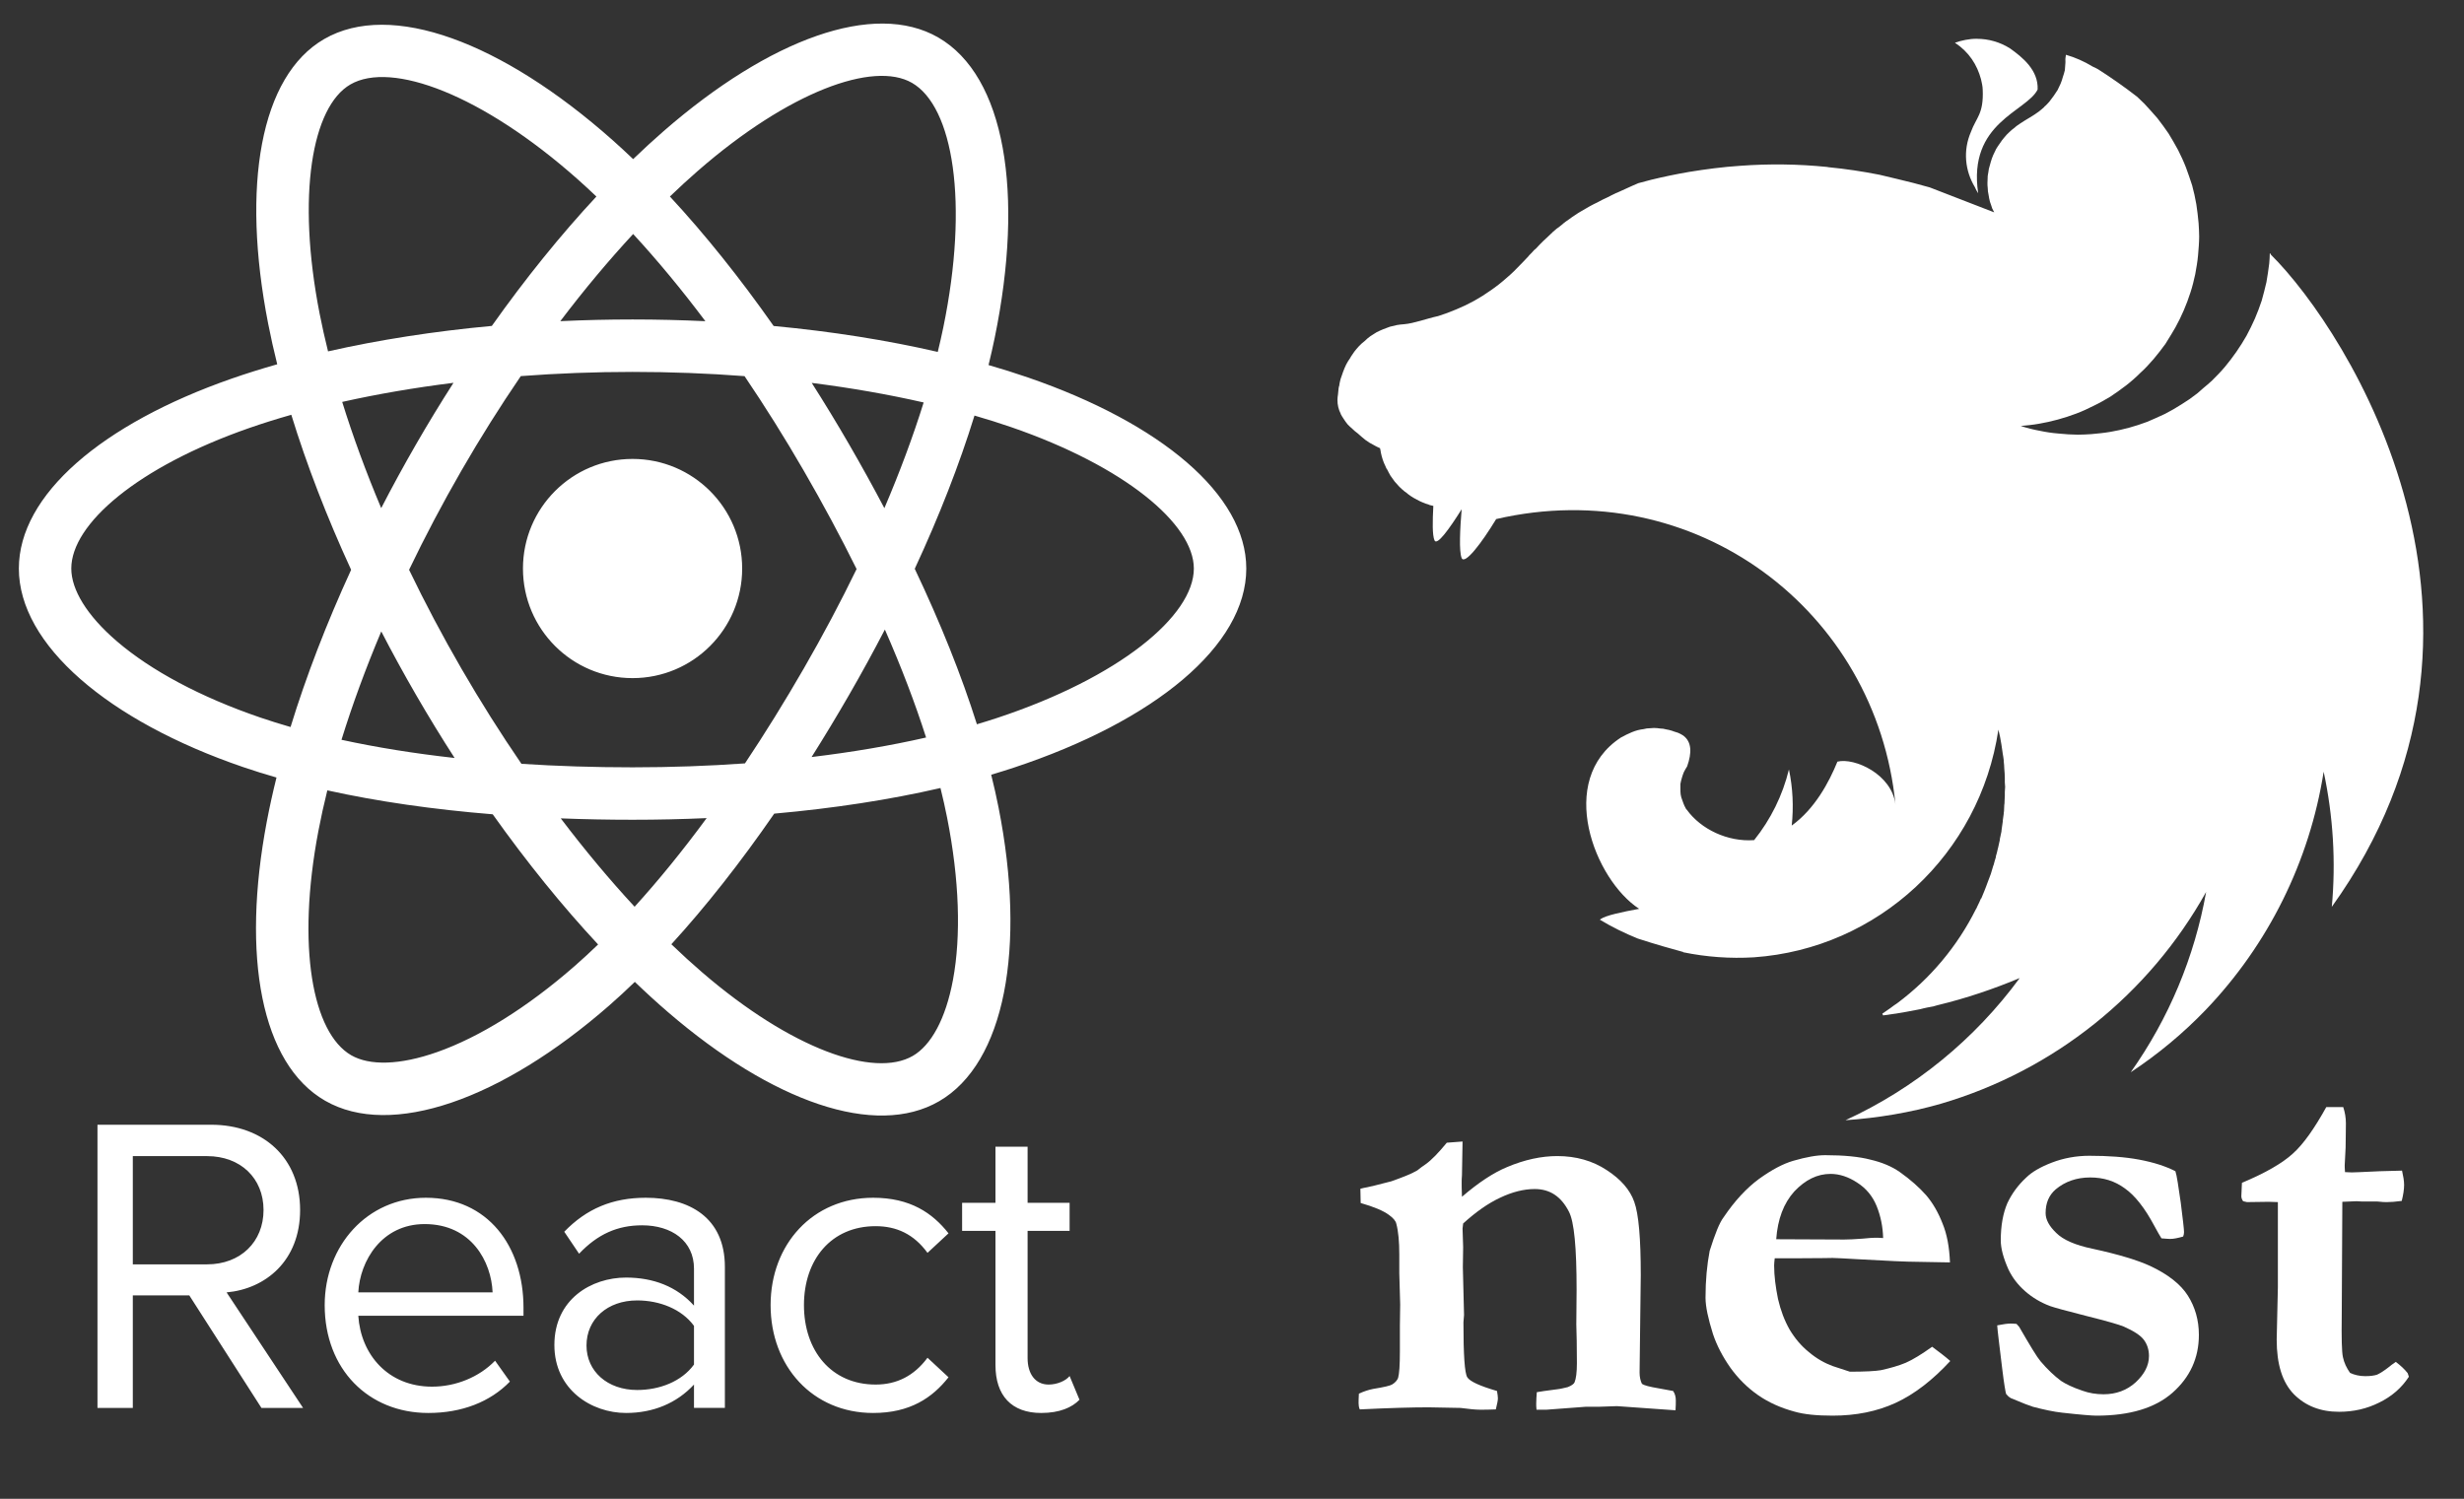 <?xml version="1.0" encoding="utf-8"?>
<!-- Generator: Adobe Illustrator 16.0.0, SVG Export Plug-In . SVG Version: 6.00 Build 0)  -->
<!DOCTYPE svg PUBLIC "-//W3C//DTD SVG 1.1//EN" "http://www.w3.org/Graphics/SVG/1.1/DTD/svg11.dtd">
<svg version="1.1" id="Calque_1" xmlns="http://www.w3.org/2000/svg" xmlns:xlink="http://www.w3.org/1999/xlink" x="0px" y="0px"
	 width="1815.459px" height="1104.391px" viewBox="-225.021 186.017 1815.459 1104.391"
	 enable-background="new -225.021 186.017 1815.459 1104.391" xml:space="preserve">
<rect x="-225.021" y="186.017" width="1815.459" height="1104.391" fill="#333333" stroke="none"/>
<title>NestJS icon</title>
<path fill="#FFFFFF" d="M1231.454,214.586c-5.767,0-11.133,1.232-16.1,2.899c10.533,7,16.333,16.333,19.2,26.867
	c0.232,1.434,0.633,2.467,0.833,3.9c0.247,1.23,0.393,2.479,0.434,3.732c0.8,18.168-4.767,20.467-8.667,31.201
	c-6,13.832-4.333,28.699,2.866,40.666c0.66,1.605,1.486,3.135,2.467,4.566c-7.833-52.266,35.767-60.1,43.8-76.434
	c0.634-14.266-11.133-23.766-20.433-30.366c-7.309-4.593-15.769-7.02-24.4-7V214.586z M1297.154,226.353
	c-0.8,4.767-0.2,3.532-0.4,5.999c-0.199,1.666-0.199,3.734-0.399,5.367c-0.434,1.666-0.834,3.332-1.467,4.967
	c-0.4,1.666-1,3.332-1.667,4.967l-2.233,4.732c-0.666,0.834-1.033,1.666-1.666,2.5l-1.233,1.834
	c-0.983,1.414-2.018,2.793-3.101,4.133c-1.233,1.268-2.267,2.699-3.733,3.734v0.199c-1.233,1.033-2.467,2.266-3.933,3.334
	c-4.334,3.299-9.268,5.766-13.834,8.865c-1.434,1-2.899,1.867-4.133,3.102c-1.402,0.986-2.719,2.09-3.934,3.299
	c-1.434,1.234-2.467,2.467-3.7,3.934c-1.033,1.232-2.267,2.666-3.1,4.133c-1.038,1.396-2.006,2.842-2.9,4.334
	c-0.833,1.666-1.434,3.1-2.267,4.732c-0.633,1.668-1.233,3.102-1.667,4.768c-0.546,1.703-1.024,3.426-1.433,5.166
	c-0.2,0.834-0.2,1.867-0.4,2.668c-0.233,0.832-0.233,1.666-0.434,2.5c0,1.666-0.199,3.5-0.199,5.166c0,1.232,0,2.467,0.199,3.699
	c0,1.668,0.2,3.334,0.634,5.168c0.2,1.666,0.6,3.332,1,5c0.667,1.633,1.066,3.266,1.667,4.934c0.433,1,1.033,2.066,1.466,2.898
	l-47.533-18.398c-8.033-2.268-15.899-4.334-23.967-6.201l-13-3.1c-12.399-2.467-25-4.334-37.6-5.566
	c-0.434,0-0.634-0.201-1.033-0.201c-21.291-2.133-42.728-2.41-64.066-0.832c-12.601,0.832-25.2,2.467-37.801,4.533
	c-9.363,1.613-18.668,3.547-27.899,5.799l-9.3,2.467c-3.066,1.234-6,2.668-8.867,3.934l-6.833,3.1c-0.399,0.201-0.8,0.201-1,0.4
	c-2.101,1.033-3.934,1.867-5.8,2.9c-2.684,1.184-5.31,2.496-7.867,3.934c-1.434,0.6-2.867,1.434-4.133,2.066
	c-0.592,0.367-1.204,0.701-1.834,1c-1.866,1.066-3.732,2.1-5.4,3.133c-1.7,0.941-3.348,1.977-4.933,3.1
	c-1.467,1-2.899,1.834-4.134,2.867c-0.199,0.234-0.434,0.234-0.633,0.434c-1.233,0.834-2.666,1.867-3.934,2.9l-0.4,0.4l-3.1,2.467
	c-0.4,0.232-0.833,0.633-1.233,0.832c-1.033,0.834-2.066,1.867-3.1,2.668c-0.2,0.432-0.634,0.666-0.833,0.832
	c-1.234,1.268-2.467,2.301-3.701,3.533c-0.232,0-0.232,0.201-0.433,0.4c-1.284,1.123-2.519,2.303-3.7,3.533
	c-0.233,0.201-0.233,0.4-0.434,0.4c-1.084,1.063-2.119,2.174-3.1,3.334c-0.4,0.398-1,0.799-1.434,1.199
	c-1.106,1.311-2.286,2.557-3.533,3.734c-0.199,0.398-0.6,0.633-0.8,1c-1.667,1.666-3.101,3.332-4.767,5l-0.6,0.6
	c-3.334,3.533-6.834,7.033-10.567,10.133c-3.7,3.334-7.634,6.399-11.566,9.102c-7.897,5.641-16.421,10.35-25.399,14.033
	c-4.334,1.866-8.9,3.532-13.434,4.966c-8.667,1.865-17.566,5.366-25.2,6.001c-1.667,0-3.5,0.398-5.167,0.6l-5.166,1.232
	l-4.967,1.867c-1.667,0.633-3.301,1.467-4.934,2.268c-1.467,1.033-3.1,1.865-4.566,2.898c-1.471,1.064-2.854,2.246-4.134,3.533
	c-1.433,1.002-2.899,2.467-4.134,3.701c-1.232,1.434-2.467,2.666-3.5,4.133c-1.033,1.668-2.266,3.1-3.1,4.768
	c-1.086,1.502-2.055,3.084-2.9,4.732c-0.833,1.867-1.666,3.533-2.266,5.367c-0.634,1.666-1.234,3.533-1.867,5.367
	c-0.4,1.666-0.834,3.332-1,5c0,0.166-0.233,0.398-0.233,0.6c-0.399,1.867-0.399,4.334-0.634,5.566
	c-0.199,1.467-0.399,2.666-0.399,4.133c-0.038,3.596,0.809,7.145,2.467,10.334v0.199c0.634,1.234,1.466,2.5,2.3,3.734
	c0.801,1.232,1.666,2.467,2.666,3.699c1.034,1.033,2.268,2.301,3.534,3.334c1.204,1.207,2.509,2.313,3.899,3.299
	c4.967,4.334,6.201,5.768,12.601,9.068c1.033,0.633,2.066,1.033,3.333,1.666c0.2,0,0.4,0.199,0.6,0.199c0,0.434,0,0.635,0.201,1.033
	c0.482,3.408,1.377,6.744,2.666,9.934c0.666,1.234,1.066,2.467,1.666,3.701c0.234,0.434,0.434,0.832,0.668,1.033
	c0.799,1.666,1.633,3.1,2.433,4.566l3.101,4.334c1.033,1.232,2.299,2.666,3.533,3.932c1.232,1.234,2.467,2.268,3.934,3.5
	c0,0,0.199,0.201,0.399,0.201c1.233,1.033,2.467,2.066,3.733,2.9c1.438,1.008,2.953,1.9,4.533,2.666
	c1.434,0.834,3.1,1.666,4.733,2.299c1.332,0.602,2.716,1.082,4.134,1.434c0.232,0.201,0.434,0.201,0.833,0.4
	c0.833,0.234,1.866,0.434,2.667,0.633c-0.601,11.168-0.801,21.668,0.866,25.4c1.833,4.133,10.933-8.467,20-22.934
	c-1.2,14.268-2.033,31,0,35.967c2.3,5.166,14.667-10.967,25.433-28.732c146.5-33.867,280.167,67.33,294.201,210.33
	c-2.667-22.334-30.167-34.699-42.768-31.6c-6.199,15.266-16.732,34.9-33.666,47.1c1.434-13.666,0.833-27.666-2.066-41.334
	c-4.628,19.025-13.379,36.799-25.634,52.068c-19.601,1.432-39.233-8.068-49.567-22.334c-0.832-0.6-1.033-1.834-1.666-2.666
	c-0.6-1.434-1.233-2.9-1.666-4.334c-0.601-1.385-1.016-2.842-1.234-4.334c-0.199-1.467-0.199-2.9-0.199-4.566v-3.1
	c0.246-1.467,0.592-2.914,1.033-4.334c0.434-1.434,0.833-2.865,1.467-4.332c0.8-1.434,1.434-2.9,2.467-4.334
	c3.5-9.934,3.5-18-2.9-22.732c-1.243-0.813-2.561-1.504-3.934-2.068c-0.8-0.199-1.833-0.6-2.666-0.832l-1.667-0.6
	c-1.415-0.459-2.864-0.805-4.333-1.035c-1.408-0.412-2.867-0.625-4.334-0.633c-1.5-0.234-3.015-0.369-4.533-0.4
	c-1.033,0-2.066,0.201-3.1,0.201c-1.545-0.01-3.083,0.205-4.566,0.633c-1.434,0.199-2.867,0.4-4.334,0.801
	c-1.475,0.395-2.922,0.885-4.334,1.467c-1.433,0.6-2.666,1.232-4.133,1.865c-1.233,0.6-2.467,1.434-3.934,2.066
	c-48.133,31.4-19.399,104.934,13.434,126.234c-12.4,2.266-25,4.934-28.5,7.633l-0.434,0.4c8.9,5.367,18.2,9.934,27.9,13.867
	c13.233,4.332,27.267,8.232,33.467,9.9v0.199c17.117,3.516,34.623,4.77,52.066,3.732c91.533-6.398,166.533-76.033,180.167-167.766
	l1.233,5.367c0.633,3.732,1.433,7.666,1.866,11.566v0.199c0.4,1.867,0.601,3.734,0.833,5.4v0.801c0.2,1.865,0.4,3.732,0.4,5.398
	c0.2,2.268,0.4,4.533,0.4,6.801v3.334c0,1,0.233,2.232,0.233,3.266c0,1.268-0.233,2.5-0.233,3.734v2.898
	c0,1.434-0.2,2.668-0.2,4.135c0,0.832,0,1.666-0.2,2.666c0,1.467-0.2,2.9-0.2,4.566c-0.199,0.6-0.199,1.234-0.199,1.834
	l-0.667,4.766c0,0.635,0,1.234-0.167,1.867c-0.233,2.066-0.633,3.934-0.833,6v0.4l-1.233,5.799v0.602l-1.233,5.566
	c0,0.232-0.233,0.666-0.233,0.832c-0.38,1.891-0.858,3.76-1.434,5.602v0.6c-0.633,2.066-1.233,3.934-1.666,5.799
	c-0.2,0.201-0.2,0.4-0.2,0.4l-1.867,6.201c-0.8,2.066-1.433,3.932-2.267,6c-0.833,2.066-1.433,4.133-2.267,6
	c-0.833,2.066-1.666,3.898-2.467,6h-0.233c-0.8,1.832-1.666,3.898-2.666,5.766c-0.174,0.494-0.386,0.973-0.634,1.434
	c-0.199,0.199-0.199,0.434-0.399,0.633c-13.664,27.355-33.552,51.125-58.067,69.4c-1.666,1.033-3.3,2.301-4.966,3.533
	c-0.4,0.4-1,0.6-1.434,1c-1.478,1.092-2.989,2.137-4.533,3.133l0.6,1.234h0.233l8.667-1.234h0.199
	c5.367-0.832,10.733-1.865,16.101-2.898c1.467-0.201,3.1-0.635,4.566-1.033l2.9-0.635c1.433-0.199,2.866-0.6,4.333-0.799
	c1.233-0.434,2.467-0.668,3.7-1.033c20.667-5,40.7-11.801,59.934-19.834c-33.206,45.229-77.367,81.268-128.334,104.732
	c23.801-1.666,47.533-5.566,70.467-12.199c83.007-24.404,153.114-80.424,195.233-156c-8.507,47.842-27.481,93.213-55.566,132.867
	c20.023-13.209,38.525-28.59,55.167-45.867c46.245-48.279,76.604-109.559,87-175.6c7,32.666,9.066,66.334,6,99.566
	c149.133-208.033,12.366-423.73-44.867-480.531c-0.2-0.434-0.4-0.633-0.4-1.033c-0.199,0.199-0.199,0.199-0.199,0.4
	c0-0.201,0-0.201-0.233-0.4c0,2.467-0.2,4.934-0.4,7.434c-0.572,4.627-1.262,9.24-2.066,13.832c-1,4.535-2.267,9.102-3.5,13.668
	c-1.467,4.334-3.101,8.866-5,13.2c-1.889,4.28-3.946,8.483-6.167,12.601c-4.612,8.098-9.933,15.773-15.899,22.934
	c-3.101,3.699-6.4,7-9.733,10.332c-1.948,1.781-3.949,3.504-6,5.168l-4.733,4.133c-3.688,2.91-7.551,5.594-11.566,8.033
	c-3.949,2.543-8.021,4.891-12.2,7.033c-4.334,2.066-8.667,3.934-13,5.801c-8.826,3.355-17.958,5.846-27.267,7.432
	c-4.767,0.834-9.5,1.234-14.067,1.668c-3.295,0.232-6.597,0.365-9.899,0.4c-4.699-0.066-9.393-0.344-14.066-0.834
	c-4.72-0.371-9.408-1.061-14.034-2.066c-4.686-0.85-9.307-2.02-13.833-3.5h-0.233c4.566-0.434,9.1-0.834,13.667-1.668
	c9.303-1.611,18.433-4.102,27.267-7.432c4.533-1.668,8.866-3.734,13-5.801c4.333-2.066,8.267-4.334,12.399-6.801
	c3.934-2.666,7.834-5.365,11.567-8.266s7.233-6,10.533-9.301c3.5-3.1,6.6-6.6,9.7-10.133c3.1-3.699,6-7.434,8.666-11.133
	c0.434-0.633,0.867-1.467,1.267-2.066c2.067-3.334,4.134-6.635,6-9.934c4.555-8.224,8.284-16.877,11.134-25.834
	c1.467-4.335,2.5-8.867,3.533-13.434c0.833-4.734,1.667-9.268,2.066-13.834c0.4-4.732,0.834-9.5,0.834-14.033
	c0-3.334-0.233-6.633-0.434-9.934c-0.412-4.627-0.968-9.24-1.667-13.834c-0.803-4.656-1.826-9.271-3.066-13.832
	c-1.467-4.334-2.9-8.9-4.566-13.234c-1.667-4.332-3.7-8.666-5.767-12.799c-2.3-4.135-4.567-8.268-7.033-12.201
	c-2.639-3.861-5.396-7.641-8.267-11.332c-3.101-3.533-6.2-7.066-9.5-10.566c-1.739-1.773-3.529-3.498-5.367-5.168
	c-9.333-7.232-19-14.033-28.733-20.232c-1.335-0.771-2.715-1.461-4.133-2.066c-6.129-3.754-12.731-6.668-19.634-8.667V226.353z"/>
<path fill="#FFFFFF" d="M532.436,464.175c-9.383-3.23-19.101-6.285-29.111-9.176c1.645-6.715,3.154-13.342,4.498-19.854
	c22.037-106.976,7.628-193.153-41.575-221.526c-47.179-27.208-124.335,1.16-202.26,68.976c-7.492,6.521-15.008,13.425-22.52,20.662
	c-5.004-4.787-10.002-9.415-14.985-13.84c-81.667-72.513-163.526-103.071-212.68-74.615c-47.134,27.286-61.092,108.3-41.254,209.681
	c1.915,9.791,4.155,19.791,6.687,29.959c-11.586,3.287-22.771,6.793-33.472,10.523c-95.746,33.381-156.895,85.697-156.895,139.965
	c0,56.045,65.642,112.262,165.37,146.346c7.87,2.689,16.036,5.232,24.452,7.65c-2.732,10.996-5.108,21.77-7.103,32.279
	c-18.914,99.619-4.143,178.723,42.864,205.836c48.556,27.998,130.043-0.781,209.393-70.143c6.273-5.484,12.568-11.297,18.873-17.393
	c8.174,7.871,16.331,15.32,24.448,22.305c76.86,66.141,152.771,92.848,199.735,65.66c48.504-28.08,64.27-113.055,43.804-216.439
	c-1.563-7.896-3.382-15.963-5.424-24.174c5.723-1.689,11.342-3.436,16.816-5.252c103.678-34.352,171.135-89.883,171.135-146.676
	C693.232,550.468,630.11,497.798,532.436,464.175z M509.948,714.934c-4.945,1.635-10.02,3.221-15.189,4.754
	c-11.443-36.234-26.89-74.764-45.797-114.57c18.04-38.859,32.892-76.896,44.016-112.895c9.253,2.676,18.23,5.502,26.884,8.48
	c83.686,28.811,134.735,71.406,134.735,104.227C654.597,639.889,599.466,685.272,509.948,714.934z M472.807,788.534
	c9.05,45.715,10.343,87.049,4.347,119.359c-5.386,29.033-16.218,48.391-29.612,56.143c-28.5,16.498-89.45-4.945-155.18-61.512
	c-7.532-6.482-15.124-13.404-22.736-20.734c25.479-27.869,50.948-60.268,75.805-96.25c43.719-3.883,85.022-10.223,122.48-18.881
	C469.756,774.098,471.395,781.399,472.807,788.534z M97.186,961.186c-27.845,9.832-50.022,10.113-63.428,2.385
	C5.23,947.118-6.628,883.606,9.548,798.411c1.854-9.754,4.059-19.775,6.601-30.023c37.046,8.193,78.048,14.088,121.872,17.641
	c25.024,35.211,51.229,67.576,77.634,95.912c-5.771,5.568-11.517,10.873-17.231,15.869
	C163.335,928.479,128.174,950.241,97.186,961.186z M-33.267,714.719c-44.097-15.07-80.515-34.66-105.478-56.037
	c-22.43-19.209-33.754-38.279-33.754-53.752c0-32.932,49.095-74.934,130.979-103.484c9.935-3.463,20.336-6.727,31.129-9.793
	C0.926,528.464,15.771,566.95,33.686,605.87c-18.146,39.496-33.202,78.598-44.629,115.84
	C-18.639,719.499-26.093,717.169-33.267,714.719z M10.462,417.062c-16.996-86.858-5.708-152.384,22.696-168.824
	c30.255-17.517,97.159,7.458,167.671,70.068c4.508,4.002,9.033,8.19,13.57,12.524c-26.275,28.213-52.238,60.336-77.041,95.338
	c-42.533,3.941-83.246,10.275-120.679,18.754C14.326,435.458,12.241,426.157,10.462,417.062z M400.563,513.387
	c-8.949-15.457-18.136-30.547-27.501-45.227c28.854,3.648,56.5,8.488,82.461,14.416c-7.792,24.979-17.509,51.098-28.941,77.873
	C418.377,544.874,409.701,529.171,400.563,513.387z M241.481,358.44c17.82,19.308,35.663,40.861,53.217,64.248
	c-17.687-0.836-35.593-1.27-53.647-1.27c-17.886,0-35.66,0.426-53.238,1.246C205.383,399.495,223.382,377.969,241.481,358.44z
	 M81.38,513.655c-8.939,15.502-17.455,31.119-25.53,46.766c-11.249-26.682-20.875-52.92-28.737-78.254
	c25.803-5.773,53.318-10.494,81.99-14.072c-9.497,14.814-18.761,30.016-27.724,45.559V513.655z M109.928,744.522
	c-29.622-3.307-57.55-7.783-83.348-13.398c7.988-25.787,17.825-52.586,29.314-79.84c8.095,15.635,16.644,31.26,25.639,46.793h0.001
	C90.696,713.903,100.186,729.405,109.928,744.522z M242.551,854.139c-18.313-19.754-36.575-41.609-54.414-65.115
	c17.316,0.678,34.972,1.025,52.914,1.025c18.433,0,36.653-0.414,54.59-1.213C278.031,812.764,260.25,834.655,242.551,854.139z
	 M426.949,649.893c12.087,27.551,22.279,54.209,30.367,79.557c-26.222,5.98-54.531,10.799-84.358,14.379
	c9.385-14.877,18.655-30.229,27.762-46.018C409.931,681.837,418.679,665.837,426.949,649.893z M367.251,678.51
	c-14.136,24.51-28.647,47.91-43.382,69.998c-26.836,1.918-54.562,2.908-82.818,2.908c-28.145,0-55.521-0.875-81.88-2.584
	c-15.329-22.379-30.158-45.85-44.205-70.111h0.003c-14.011-24.197-26.904-48.6-38.588-72.863
	c11.68-24.322,24.542-48.752,38.47-72.906l-0.003,0.004c13.965-24.217,28.664-47.572,43.851-69.809
	c26.896-2.033,54.477-3.094,82.347-3.094h0.005c27.995,0,55.612,1.068,82.501,3.119c14.954,22.074,29.551,45.354,43.574,69.574
	c14.18,24.494,27.208,48.762,38.987,72.563C394.369,629.516,381.371,654.026,367.251,678.51z M446.949,247.088
	c30.283,17.465,42.063,87.897,23.036,180.259c-1.213,5.893-2.581,11.895-4.065,17.979c-37.522-8.658-78.264-15.1-120.92-19.102
	c-24.851-35.387-50.603-67.559-76.449-95.411c6.951-6.685,13.89-13.059,20.799-19.074
	C356.118,253.634,418.518,230.693,446.949,247.088z M241.051,524.175c44.598,0,80.755,36.154,80.755,80.756
	c0,44.598-36.157,80.754-80.755,80.754c-44.603,0-80.758-36.156-80.758-80.754C160.292,560.329,196.448,524.175,241.051,524.175z"/>
<g transform="translate(-25.4 -64.696)">
	<path fill="#FFFFFF" d="M801.603,1277.628c3.721-1.749,7.222-2.845,10.505-3.5c8.097-1.313,12.691-2.407,14.006-3.283
		c2.188-1.313,3.72-3.063,4.378-4.814c0.874-3.063,1.312-9.41,1.312-19.478v-19.039l0.22-15.539l-0.657-23.196v-13.787
		c0-9.191-0.655-16.851-2.188-22.542c-0.438-2.187-2.407-4.376-5.472-6.564c-4.158-3.063-10.941-5.908-20.79-8.754l-0.219-10.504
		c1.75-0.438,3.501-0.876,5.033-1.096c1.531-0.218,7.441-1.749,17.727-4.376c8.097-2.845,13.349-5.033,15.537-6.128
		c0.877-0.437,1.97-1.093,3.722-1.969c1.75-1.533,3.72-2.846,5.908-4.378c4.376-3.063,9.63-8.534,15.757-15.975l11.599-0.876
		l-0.437,24.729c-0.221,2.408-0.221,4.378-0.221,5.909c0,1.314,0,4.596,0.221,10.067c12.255-10.505,23.197-17.727,33.264-21.885
		c12.911-5.472,25.386-8.098,36.984-8.098c13.787,0,26.042,3.502,36.328,10.285c10.504,6.785,17.289,14.663,20.353,23.418
		c3.282,8.972,4.814,27.136,4.814,54.053l-0.876,71.782c0,3.283,0.657,6.127,1.75,8.315c1.533,1.096,5.691,2.188,12.257,3.283
		l10.723,1.97c1.313,1.969,1.97,4.157,1.97,7.002c0,1.752,0,4.159-0.219,7.223l-43.113-3.063l-12.693,0.438h-10.066l-29.105,2.188
		h-7.44c-0.219-1.971-0.219-3.284-0.219-4.378c0-2.626,0.219-5.471,0.437-8.534c1.969-0.438,7.221-1.095,15.318-2.188
		c2.189-0.22,4.597-0.876,7.441-1.532c2.846-1.094,4.595-2.407,5.033-3.501c1.095-2.626,1.75-7.223,1.75-14.226
		c0-12.474-0.218-21.884-0.436-28.449l0.218-25.386c0-31.076-1.751-50.335-5.689-57.775c-5.689-11.16-14.007-16.633-25.167-16.633
		c-8.097,0-16.632,2.188-25.386,6.347c-8.973,4.159-17.945,10.506-27.355,19.04l-0.438,3.72l0.438,13.787l-0.219,14.663
		l0.875,35.234l-0.438,5.471c0,23.854,0.876,37.423,2.846,40.486c1.969,3.063,9.191,6.346,21.883,10.066
		c0.438,2.407,0.657,4.377,0.657,5.472c0,1.751-0.657,4.377-1.531,8.097c-4.596,0.22-8.535,0.22-11.6,0.22
		c-3.063,0-7.878-0.438-14.443-1.313l-23.417-0.438c-11.816,0-28.668,0.438-50.771,1.532c-0.657-1.532-0.877-3.064-0.877-4.596
		C801.383,1283.538,801.383,1281.13,801.603,1277.628z"/>
	<path fill="#FFFFFF" d="M1060.059,1172.365c3.938-12.475,7.221-20.79,10.285-24.729c8.097-12.037,16.851-21.447,26.042-28.231
		c9.41-6.784,17.726-11.161,25.167-13.35c9.848-2.844,17.507-4.158,23.635-4.158c13.788,0,24.949,1.096,33.264,3.282
		c8.536,1.971,15.758,5.034,21.448,8.974c8.096,5.689,14.662,11.599,19.694,17.289c5.033,5.908,8.974,12.91,12.037,20.789
		c3.282,7.878,5.034,17.508,5.471,28.669l-24.51-0.438c-6.784,0-21.447-0.654-44.426-1.968c-8.534-0.438-14.225-0.876-17.508-0.876
		c-1.094,0-8.972,0.219-23.635,0.219h-19.039c-0.22,2.189-0.438,3.939-0.438,5.252c0,7.879,1.095,15.977,2.846,24.73
		c1.969,8.533,4.813,15.976,8.535,22.54c3.938,6.564,8.534,12.037,14.224,16.633c5.69,4.814,11.6,8.098,17.507,10.284l12.693,4.159
		c11.38,0,18.821-0.437,22.76-1.094c7.004-1.532,13.131-3.283,18.384-5.472c5.47-2.407,11.817-6.347,19.476-11.817
		c5.254,3.939,9.63,7.222,13.35,10.505c-12.91,14.006-26.479,24.511-40.267,30.856c-13.787,6.347-29.325,9.41-46.396,9.41
		c-11.598,0-21.009-0.876-28.449-3.063c-9.629-2.625-18.601-6.565-26.479-12.036c-7.878-5.472-14.662-12.255-20.353-20.134
		c-5.69-8.098-10.066-16.413-12.912-24.948c-3.501-11.161-5.471-20.134-5.471-26.699
		C1056.995,1194.031,1058.089,1182.651,1060.059,1172.365L1060.059,1172.365z M1187.863,1162.955
		c-0.22-8.316-1.751-15.976-4.815-23.635c-3.063-7.442-7.877-13.132-14.442-17.289c-6.346-4.159-12.912-6.347-19.478-6.347
		c-9.848,0-18.601,4.377-26.699,12.911c-7.878,8.754-12.254,20.353-13.35,35.234l50.115,0.219c3.283,0,7.878-0.219,13.569-0.656
		c4.376-0.438,7.44-0.657,9.191-0.657C1183.266,1162.736,1185.237,1162.736,1187.863,1162.955L1187.863,1162.955z"/>
	<path fill="#FFFFFF" d="M1271.899,1227.296c4.377-0.877,7.659-1.314,9.63-1.314c1.094,0,2.625,0,4.596,0.219l1.969,2.189
		c8.097,14.006,13.131,22.321,15.757,25.387c5.034,5.907,10.066,10.723,15.1,14.441c3.284,2.189,8.535,4.815,15.758,7.223
		c4.814,1.751,10.067,2.627,15.538,2.627c9.19,0,17.068-2.846,23.635-8.754c6.565-6.127,9.848-12.475,9.848-19.477
		c0-4.597-1.313-8.536-3.72-11.818c-2.408-3.282-7.441-6.564-14.882-9.848c-3.721-1.532-12.912-4.158-27.793-7.879
		c-14.663-3.721-23.417-6.128-26.48-7.221c-7.003-2.627-13.131-6.347-18.382-10.943c-5.473-4.814-9.411-10.067-12.256-15.975
		c-3.721-8.317-5.69-15.538-5.69-21.448c0-11.161,1.751-20.134,4.814-27.355c3.283-7.003,7.879-13.35,13.787-18.819
		c4.158-4.158,10.505-7.879,19.039-11.161c8.536-3.284,17.946-5.034,27.575-5.034c14.005,0,26.261,0.876,36.765,2.845
		c10.506,1.971,19.478,4.815,26.7,8.536c1.095,3.282,2.188,11.161,3.939,23.197c1.531,12.255,2.406,19.477,2.406,21.664
		c0,1.096-0.219,2.189-0.656,3.284c-3.938,1.094-7.003,1.75-9.629,1.75c-1.313,0-3.501-0.22-6.347-0.438
		c-1.313-1.97-3.063-5.252-5.252-9.19c-7.002-13.132-14.225-22.323-21.665-27.575c-7.441-5.471-15.757-8.097-25.606-8.097
		c-10.065,0-18.601,3.064-25.385,8.753c-5.033,4.377-7.441,10.067-7.441,17.508c0,4.814,2.626,9.629,7.879,14.663
		c5.034,5.034,14.006,8.973,26.7,11.599c19.257,4.158,33.482,8.534,42.455,12.693c13.131,6.126,22.541,13.567,27.792,21.884
		c5.254,8.316,8.099,17.945,8.099,28.887c0,17.07-6.565,31.296-19.478,42.675c-12.693,11.162-31.295,16.852-56.024,16.852
		c-3.063,0-11.599-0.657-25.167-2.189c-6.128-0.655-13.35-2.188-21.666-4.376c-2.188-0.657-7.439-2.626-16.195-6.347
		c-1.531-0.875-2.625-1.97-3.499-3.063c-0.438-1.313-1.533-7.441-2.847-18.383
		C1273.431,1241.52,1272.119,1230.797,1271.899,1227.296L1271.899,1227.296z"/>
	<path fill="#FFFFFF" d="M1452.227,1122.249c17.288-7.222,29.763-14.443,37.421-21.446c7.879-7.003,15.976-18.602,24.729-34.358
		h12.476c1.313,3.938,1.97,7.878,1.97,12.036c0,7.659-0.22,13.569-0.22,17.945l-0.657,12.913c0,0.655,0,2.406,0.22,5.033
		l5.032,0.219c0.657,0,7.661-0.219,20.571-0.876c1.095,0,6.565-0.22,16.414-0.438c0.876,3.939,1.532,7.44,1.532,10.505
		c0,3.502-0.656,7.44-1.751,11.817c-4.814,0.656-8.316,0.875-10.942,0.875c-1.094,0-3.502,0-7.002-0.438h-11.38l-3.939-0.219
		l-10.504,0.438l-0.438,84.036c-0.22,16.194,0,26.48,0.877,30.419c0.875,4.158,2.626,7.879,5.251,11.599
		c3.282,1.532,7.002,2.407,11.161,2.407c3.939,0,6.784-0.437,8.755-1.095c1.969-0.875,5.252-2.844,9.628-6.347
		c0.876-0.874,2.408-1.749,4.157-3.063c3.503,2.626,6.566,5.471,8.755,8.317l0.875,2.625c-5.251,8.097-12.474,14.442-21.883,19.039
		c-9.192,4.595-19.04,6.784-29.544,6.784c-13.788,0-24.729-4.378-33.265-12.911c-8.534-8.754-12.693-22.104-12.693-40.268
		l0.875-38.518v-62.808l-6.784-0.219l-15.975,0.219l-2.846-0.657c-0.876-1.313-1.313-2.407-1.313-3.72
		C1451.791,1131.223,1452.009,1127.941,1452.227,1122.249L1452.227,1122.249z"/>
</g>
<path fill="#FFFFFF" d="M-153.203,1014.772v208.65h26.035v-82.932h41.603l53.164,82.932h30.678l-56.35-85.117
	c28.494-2.549,54.166-23.122,54.166-60.72c0-38.416-27.22-62.813-65.454-62.813H-153.203z M508.432,1030.977v41.328h-24.578v20.665
	h24.578v98.863c0,22.485,11.836,35.321,33.684,35.321c13.654,0,22.758-4.097,28.221-9.74l-7.283-17.479
	c-2.73,3.459-9.104,6.282-15.477,6.282c-10.014,0-15.475-8.193-15.475-19.392v-93.855h30.951v-20.665h-30.951v-41.328H508.432z
	 M-127.167,1037.895h54.712c24.669,0,41.602,16.295,41.602,39.691c0,23.486-16.932,40.055-41.602,40.055h-54.712V1037.895z
	 M88.766,1068.574c-43.241,0-74.557,35.32-74.557,79.108c0,47.246,32.226,79.473,76.378,79.473c24.579,0,45.517-8.103,60.082-23.123
	l-10.924-15.384c-11.834,12.198-29.131,19.117-46.427,19.117c-32.5,0-52.527-23.761-54.348-52.254h121.713v-5.918
	C160.683,1104.168,134.283,1068.574,88.766,1068.574z M250.806,1068.574c-24.579,0-43.696,8.103-60.083,25.034l10.924,16.204
	c13.655-14.384,28.22-20.938,46.427-20.938c21.848,0,38.234,11.562,38.234,31.954v27.219c-12.745-14.11-30.041-20.665-50.068-20.665
	c-25.49,0-52.8,15.931-52.8,49.705c0,32.862,27.31,50.068,52.8,50.068c20.027,0,37.324-7.192,50.068-20.938v17.205h22.759v-103.87
	C309.068,1082.957,282.668,1068.574,250.806,1068.574z M418.309,1068.574c-44.607,0-75.558,34.41-75.558,79.108
	c0,45.062,30.951,79.473,75.558,79.473c27.311,0,43.697-11.288,55.531-26.309l-15.477-14.384
	c-10.014,13.473-22.758,19.755-38.234,19.755c-32.772,0-52.799-25.034-52.799-58.535s20.027-58.171,52.799-58.171
	c15.477,0,28.221,5.917,38.234,19.663l15.477-14.383C462.006,1079.771,445.619,1068.574,418.309,1068.574z M87.855,1087.964
	c34.593,0,49.158,27.857,50.068,50.342H38.97C40.153,1115.183,56.176,1087.964,87.855,1087.964z M244.434,1144.222
	c16.386,0,32.772,6.282,41.875,18.754v28.493c-9.104,12.563-25.489,18.753-41.875,18.753c-21.848,0-37.324-13.746-37.324-32.772
	C207.11,1157.969,222.585,1144.222,244.434,1144.222z"/>
</svg>
